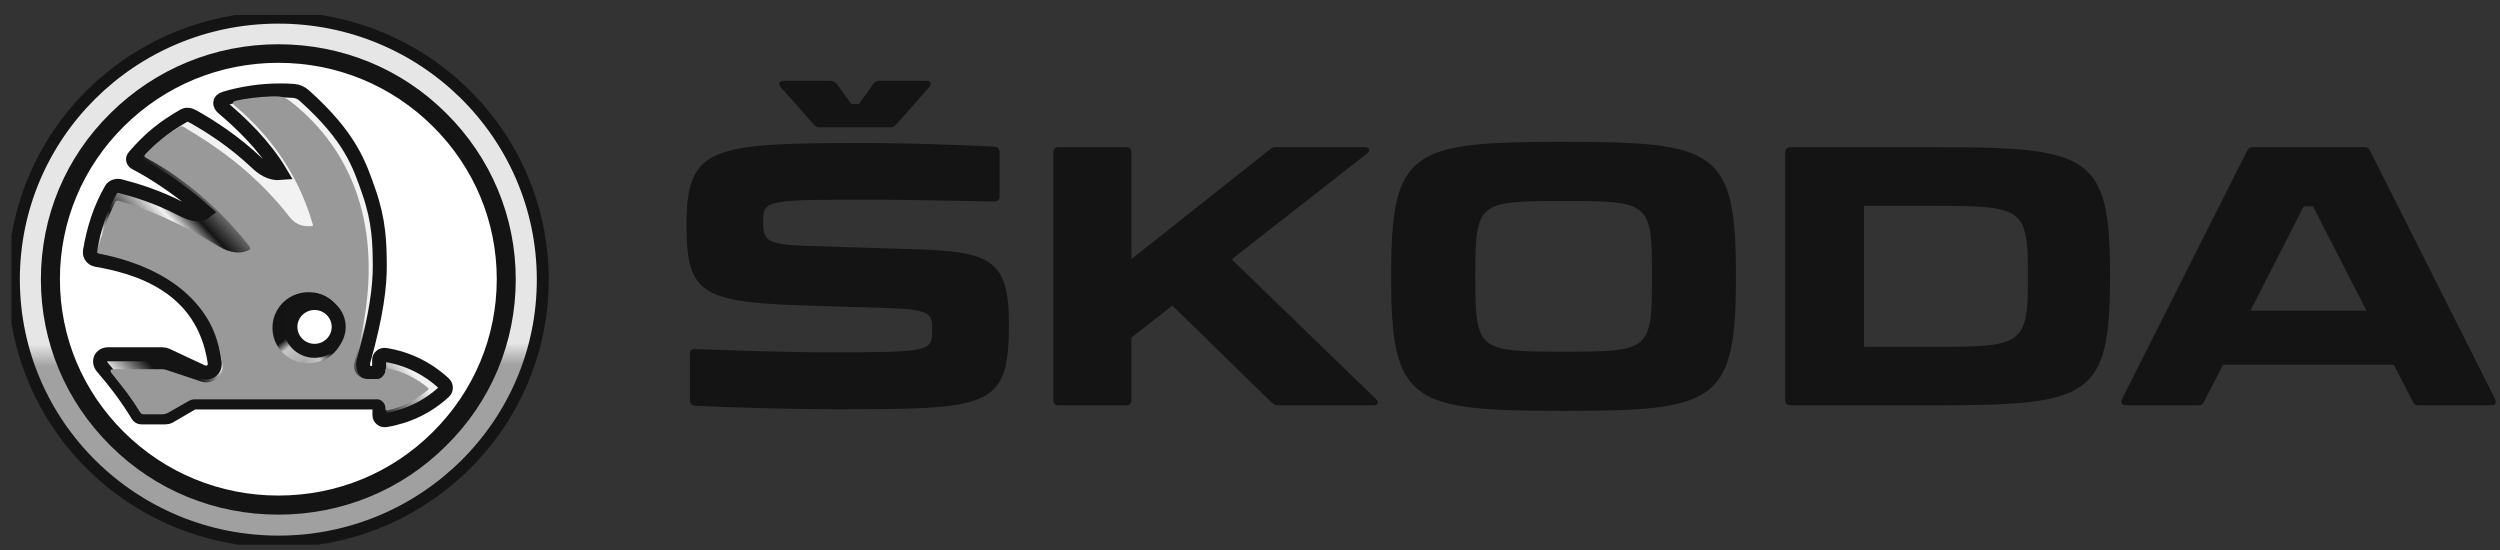 <svg width="150" height="33" viewBox="0 0 150 33" fill="none" xmlns="http://www.w3.org/2000/svg">
<rect x="0" y="0" width="150" height="33" fill="#333333" stroke="none"/>
<g clip-path="url(#clip0_4270_115548)">
<path d="M46.851 5.236L48.832 7.474C48.944 7.599 49.055 7.64 49.223 7.64H53.38C53.561 7.64 53.659 7.599 53.77 7.474L55.751 5.236C55.919 5.042 55.863 4.849 55.584 4.849H52.78C52.599 4.849 52.487 4.918 52.389 5.042L51.538 6.245H51.078L50.213 5.042C50.102 4.918 49.99 4.849 49.795 4.849H47.019C46.74 4.849 46.684 5.042 46.851 5.236ZM83.469 16.471V16.692C83.469 24.195 84.71 24.651 93.82 24.651C102.929 24.651 104.156 24.195 104.156 16.664V16.471C104.156 8.967 102.915 8.511 93.82 8.511C84.71 8.511 83.469 8.953 83.469 16.471ZM82.548 23.933L73.9 15.559L82.018 9.216C82.255 9.05 82.172 8.829 81.865 8.829H76.564C76.41 8.829 76.299 8.87 76.173 8.981L67.887 15.545V9.147C67.887 8.939 67.776 8.829 67.566 8.829H63.521C63.298 8.829 63.2 8.939 63.2 9.147V24.002C63.2 24.223 63.312 24.32 63.521 24.32H67.566C67.79 24.32 67.887 24.209 67.887 24.002V20.257L70.342 18.336L76.299 24.154C76.424 24.278 76.536 24.32 76.717 24.32H82.409C82.674 24.32 82.772 24.126 82.548 23.933ZM116.111 8.829H107.448C107.225 8.829 107.114 8.939 107.114 9.147V24.002C107.114 24.223 107.225 24.32 107.448 24.32H116.111C125.388 24.32 126.601 23.864 126.601 16.637V16.512C126.615 9.285 125.388 8.829 116.111 8.829ZM149.702 23.933L142.211 9.064C142.141 8.898 142.016 8.829 141.848 8.829H135.194C135.013 8.829 134.887 8.898 134.818 9.064L127.327 23.933C127.215 24.168 127.313 24.32 127.564 24.32H131.888C132.055 24.32 132.195 24.251 132.251 24.085L133.381 21.888H143.634L144.764 24.085C144.833 24.265 144.959 24.32 145.14 24.32H149.465C149.716 24.32 149.813 24.182 149.702 23.933ZM99.12 16.471V16.692C99.12 21.045 98.953 21.1 93.82 21.1C88.686 21.1 88.519 21.031 88.519 16.692V16.471C88.519 12.118 88.7 12.062 93.82 12.062C98.939 12.062 99.12 12.118 99.12 16.471ZM121.677 16.471V16.692C121.677 20.672 121.342 20.81 116.139 20.81H111.842V12.353H116.139C121.356 12.353 121.677 12.491 121.677 16.471ZM141.988 18.64H135.027L138.221 12.38H138.779L141.988 18.64ZM41.704 24.347C44.005 24.458 47.758 24.555 49.934 24.555C59.406 24.555 60.536 24.541 60.536 19.428C60.536 15.407 59.336 15.075 54.328 14.937L48.511 14.757C45.847 14.674 45.791 14.398 45.791 13.209C45.791 11.979 46.112 11.979 52.529 11.979C53.742 11.979 57.606 12.049 59.657 12.09C59.866 12.09 59.978 11.979 59.978 11.772V9.147C59.978 8.939 59.866 8.829 59.671 8.801C57.648 8.691 54.342 8.58 51.985 8.58C42.68 8.58 41.188 8.76 41.188 13.513C41.188 17.576 42.094 18.115 48.051 18.322L53.394 18.488C55.891 18.571 55.932 18.875 55.932 19.801C55.932 21.072 55.821 21.141 49.906 21.141C47.144 21.141 44.298 21.031 41.718 20.948C41.495 20.92 41.397 21.031 41.397 21.252V24.002C41.397 24.223 41.508 24.32 41.704 24.347Z" fill="#141414"/>
<path d="M16.646 1.06C25.409 1.031 32.536 8.042 32.566 16.724C32.596 25.405 25.518 32.465 16.754 32.495C7.991 32.514 0.864 25.503 0.834 16.821C0.805 8.14 7.882 1.089 16.646 1.06Z" fill="url(#paint0_linear_4270_115548)" stroke="#141414" stroke-width="0.715" stroke-linecap="square"/>
<path d="M16.699 30.878C12.892 30.878 9.313 29.418 6.629 26.742C3.945 24.083 2.453 20.538 2.453 16.766C2.453 12.995 3.927 9.45 6.629 6.791C9.313 4.132 12.892 2.655 16.699 2.655C20.506 2.655 24.085 4.115 26.769 6.791C29.453 9.45 30.945 12.995 30.945 16.766C30.945 20.538 29.471 24.083 26.769 26.742C24.085 29.418 20.506 30.878 16.699 30.878Z" fill="#141414"/>
<path d="M16.7 29.733C13.209 29.733 9.911 28.378 7.437 25.927C4.963 23.477 3.595 20.227 3.595 16.751C3.595 13.293 4.963 10.026 7.437 7.575C9.911 5.125 13.192 3.769 16.7 3.769C20.209 3.769 23.49 5.125 25.963 7.575C28.437 10.026 29.806 13.275 29.806 16.751C29.806 20.21 28.437 23.477 25.963 25.927C23.49 28.395 20.192 29.733 16.7 29.733Z" fill="white"/>
<path d="M26.631 23.003C25.665 22.105 24.443 21.5 23.112 21.294C22.925 21.265 22.747 21.412 22.747 21.597C22.747 21.753 22.747 21.919 22.747 22.076C22.747 22.222 22.639 22.378 22.491 22.378C22.382 22.378 22.284 22.378 22.175 22.378C21.801 22.369 21.742 21.919 21.811 21.656C22.599 18.853 22.796 17.144 22.787 15.904C22.777 14.586 22.747 13.277 22.146 11.539C21.564 9.869 21.042 8.228 18.252 5.729C18.065 5.562 17.868 5.475 17.611 5.455C17.335 5.436 17.108 5.426 16.832 5.426C15.679 5.426 14.555 5.592 13.501 5.904C13.106 6.021 13.165 6.295 13.382 6.48C14.437 7.369 15.866 8.717 16.852 10.387C16.231 10.445 15.748 10.103 15.354 9.723C14.033 8.482 12.663 7.594 11.578 6.988C11.391 6.881 11.204 6.842 11.016 6.949C9.814 7.643 9.005 8.287 8.059 9.381C7.901 9.566 8 9.713 8.158 9.791C9.203 10.338 10.829 11.373 12.328 12.72C12.022 12.974 11.539 12.886 10.839 12.525C9.489 11.822 8.197 11.422 7.211 11.168C7.004 11.119 6.778 11.178 6.669 11.363C6.038 12.447 5.605 13.756 5.398 15.074C5.358 15.328 5.536 15.552 5.792 15.591C8.089 15.992 12.199 17.066 12.88 21.744C12.939 22.154 12.564 22.515 12.071 22.281C11.381 21.958 10.691 21.636 10.001 21.314C9.932 21.285 9.843 21.255 9.765 21.255C8.651 21.255 7.616 21.255 6.502 21.255C6.038 21.255 5.851 21.695 6.147 22.037C6.925 22.935 7.645 23.892 8.266 24.917C8.325 25.005 8.384 25.044 8.493 25.044C8.966 25.044 9.439 25.044 9.912 25.044C10.011 25.044 10.09 25.025 10.178 24.976C10.622 24.712 11.076 24.458 11.519 24.195C11.598 24.146 11.687 24.146 11.785 24.146C15.216 24.146 18.903 24.146 22.511 24.146C22.658 24.146 22.767 24.234 22.767 24.38C22.767 24.556 22.767 24.732 22.767 24.907C22.767 25.093 22.934 25.24 23.132 25.21C24.462 24.995 25.685 24.4 26.651 23.501C26.789 23.384 26.789 23.14 26.631 23.003Z" fill="url(#paint1_linear_4270_115548)" stroke="#141414" stroke-width="0.84"/>
<path d="M18.646 21.47C17.591 21.47 16.734 20.62 16.734 19.575C16.734 18.53 17.591 17.681 18.646 17.681C19.701 17.681 20.559 18.53 20.559 19.575C20.559 20.62 19.701 21.47 18.646 21.47ZM25.665 23.257C24.936 22.671 24.177 22.29 23.25 22.105C23.161 22.085 23.122 22.124 23.122 22.202C23.122 22.222 23.122 22.232 23.122 22.251C23.122 22.476 22.895 22.739 22.668 22.739C22.471 22.739 22.264 22.739 22.067 22.739C21.554 22.739 21.101 22.319 21.288 21.655C23.467 13.951 21.032 9.185 17.956 6.519C17.118 5.797 17.049 5.757 16.211 5.787C15.551 5.816 14.782 5.894 14.131 6.05C14.003 6.08 13.895 6.177 14.062 6.324C15.64 7.642 17.749 9.917 18.765 13.453C18.804 13.579 18.725 13.57 18.636 13.57C17.73 13.628 17.424 13.072 17.148 12.73C15.098 10.201 12.801 8.668 11.075 7.652C10.908 7.554 10.878 7.554 10.75 7.632C10.06 8.033 9.281 8.658 8.739 9.234C8.621 9.351 8.651 9.41 8.779 9.478C10.336 10.308 12.702 11.929 14.9 14.693C15.038 14.859 15.048 14.947 14.969 14.986C14.546 15.24 13.836 15.23 13.067 14.751C10.967 13.453 8.838 12.535 7.172 12.066C6.994 12.017 6.965 12.027 6.886 12.173C6.482 13.013 6.038 14.117 5.881 15.064C5.861 15.191 5.851 15.2 5.969 15.22C10.553 16.138 13.067 18.638 13.353 21.968C13.402 22.544 12.742 23.101 12.091 22.896C11.381 22.671 10.681 22.417 9.971 22.192C9.893 22.163 9.814 22.153 9.735 22.153C8.749 22.153 7.763 22.153 6.778 22.153C6.649 22.153 6.571 22.232 6.699 22.398C7.448 23.335 7.872 23.862 8.404 24.731C8.453 24.819 8.522 24.858 8.631 24.858C8.996 24.858 9.36 24.858 9.715 24.858C9.863 24.858 9.981 24.829 10.11 24.751C10.504 24.526 10.898 24.311 11.292 24.077C11.421 24.009 11.529 23.96 11.667 23.96C15.245 23.96 19.08 23.96 22.658 23.96C22.885 23.96 23.122 24.224 23.122 24.448C23.122 24.477 23.122 24.497 23.122 24.526C23.122 24.614 23.161 24.643 23.25 24.624C24.177 24.429 24.945 23.989 25.665 23.403C25.734 23.364 25.734 23.316 25.665 23.257Z" fill="#999999"/>
<path d="M20.636 19.362C20.804 20.53 19.99 21.614 18.811 21.781C17.632 21.948 16.537 21.142 16.369 19.974C16.201 18.806 17.015 17.721 18.194 17.554C19.372 17.387 20.467 18.194 20.636 19.362Z" fill="url(#paint2_linear_4270_115548)"/>
<path d="M18.853 17.554L18.208 21.781C19.134 21.906 20.074 21.419 20.482 20.53C20.973 19.445 20.482 18.194 19.387 17.707C19.204 17.637 19.036 17.596 18.853 17.554Z" fill="url(#paint3_linear_4270_115548)"/>
<path d="M20.322 19.614C20.322 20.405 19.671 21.05 18.873 21.05C18.074 21.05 17.424 20.405 17.424 19.614C17.424 18.823 18.074 18.179 18.873 18.179C19.671 18.179 20.322 18.823 20.322 19.614Z" fill="white" stroke="#141414" stroke-width="0.84"/>
</g>
<defs>
<linearGradient id="paint0_linear_4270_115548" x1="16.755" y1="32.541" x2="16.679" y2="10.253" gradientUnits="userSpaceOnUse">
<stop stop-color="#A0A0A0"/>
<stop offset="0.476" stop-color="#A1A1A1"/>
<stop offset="0.535" stop-color="#E6E6E6"/>
<stop offset="1" stop-color="#E6E6E6"/>
</linearGradient>
<linearGradient id="paint1_linear_4270_115548" x1="6.667" y1="26.08" x2="21.44" y2="12.435" gradientUnits="userSpaceOnUse">
<stop stop-color="#131313"/>
<stop offset="0.085" stop-color="#131313"/>
<stop offset="0.128" stop-color="#F2F2F2"/>
<stop offset="0.229" stop-color="#131313"/>
<stop offset="0.304" stop-color="#141414"/>
<stop offset="0.382" stop-color="#F2F2F2"/>
<stop offset="0.45" stop-color="#131313"/>
<stop offset="0.566" stop-color="#F3F3F3"/>
<stop offset="0.627" stop-color="#141414"/>
<stop offset="0.787" stop-color="#F2F2F2"/>
<stop offset="1" stop-color="#F3F3F3"/>
</linearGradient>
<linearGradient id="paint2_linear_4270_115548" x1="18.314" y1="19.428" x2="20.329" y2="22.087" gradientUnits="userSpaceOnUse">
<stop stop-color="#131313"/>
<stop offset="0.163" stop-color="#C6C6C6"/>
<stop offset="0.496" stop-color="#AEAEAE"/>
<stop offset="1" stop-color="#131313"/>
</linearGradient>
<linearGradient id="paint3_linear_4270_115548" x1="19.236" y1="19.543" x2="16.202" y2="20.787" gradientUnits="userSpaceOnUse">
<stop stop-color="#131313"/>
<stop offset="0.25" stop-color="#C6C6C6"/>
<stop offset="0.5" stop-color="#AEAEAE"/>
<stop offset="1" stop-color="#131313"/>
</linearGradient>
<clipPath id="clip0_4270_115548">
<rect width="149.233" height="31.784" fill="white" transform="translate(0.691 0.896)"/>
</clipPath>
</defs>
</svg>
